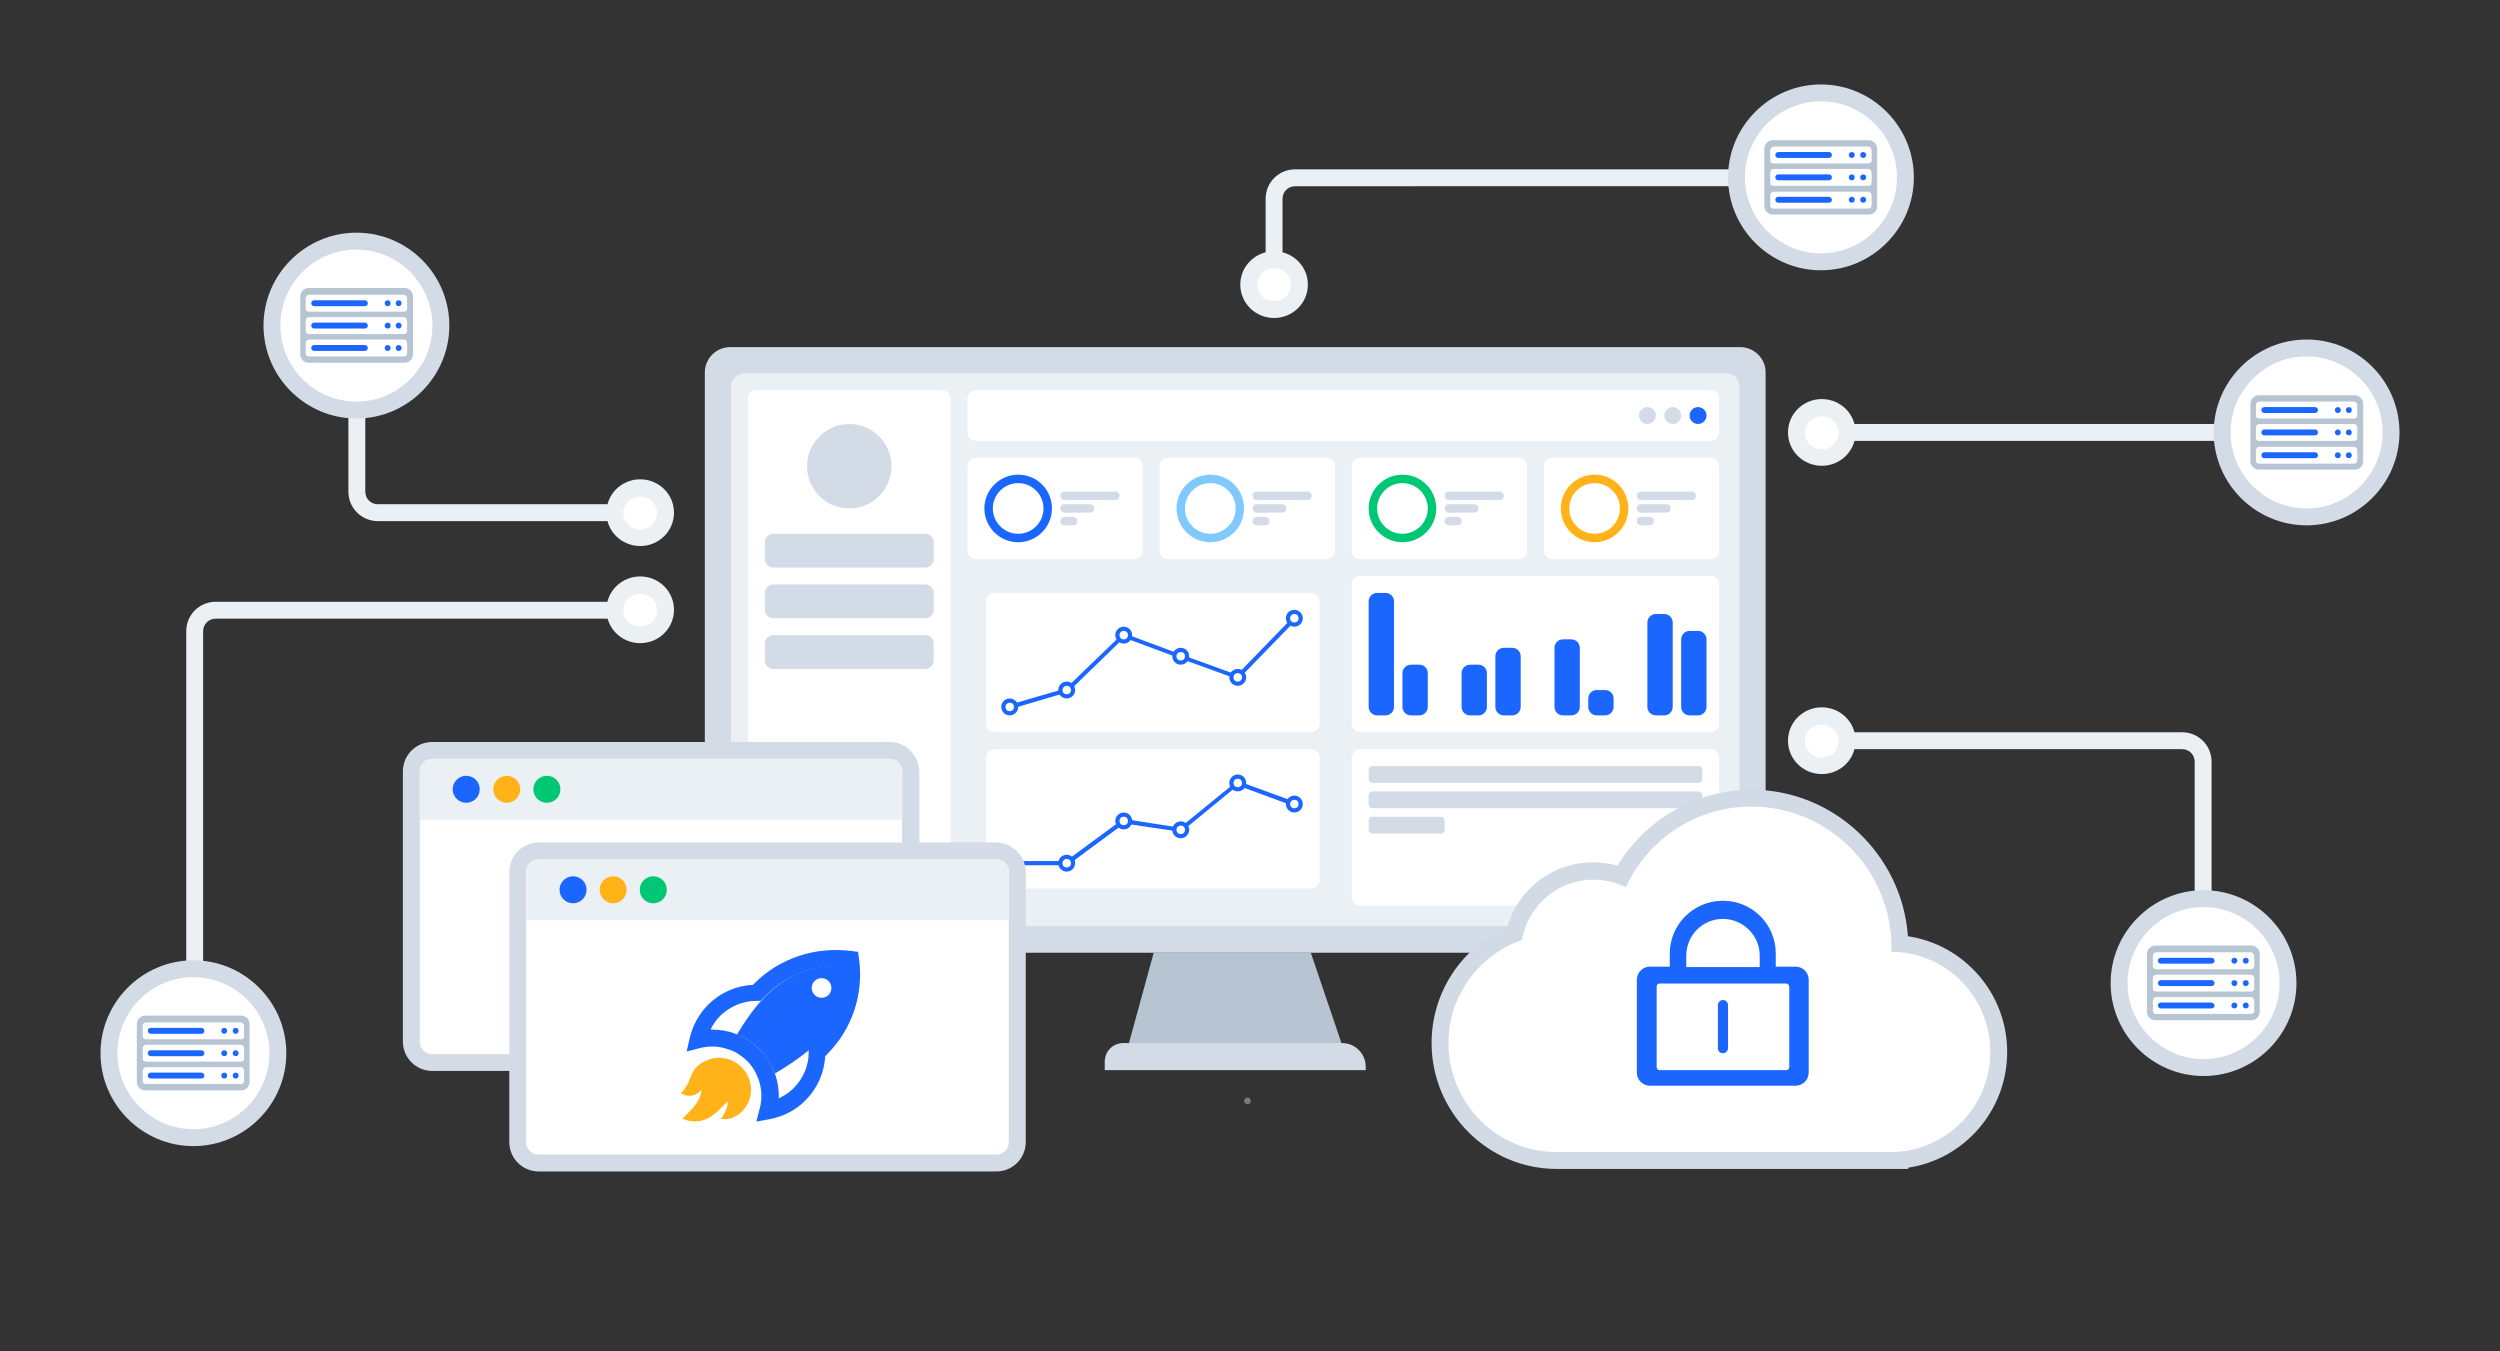 <?xml version="1.0" encoding="utf-8"?>
<!-- Generator: Adobe Illustrator 25.0.1, SVG Export Plug-In . SVG Version: 6.00 Build 0)  -->
<svg version="1.1" id="图层_1" xmlns="http://www.w3.org/2000/svg" xmlns:xlink="http://www.w3.org/1999/xlink" x="0px" y="0px"
	 viewBox="0 0 592 320" style="enable-background:new 0 0 592 320;" xml:space="preserve">
<rect x="0" y="0" width="592" height="320" fill="#333333" stroke="none"/>
<style type="text/css">
	.st0{fill:#B7C4D2;}
	.st1{fill:#00C774;}
	.st2{fill:#EBF0F5;}
	.st3{fill:#FFB319;}
	.st4{fill:#FFFFFF;}
	.st5{fill:#B8C5D3;}
	.st6{fill:#D3DCE6;}
	.st7{clip-path:url(#SVGID_2_);}
	.st8{fill:#1A66FF;}
	.st9{fill:#D2DBE5;}
	.st10{fill:#80CAFF;}
	.st11{fill:#D1DCE7;}
	.st12{clip-path:url(#SVGID_4_);}
	.st13{fill:#EAEFF4;}
	.st14{fill:#80C9FF;}
	.st15{fill:#343743;}
	.st16{clip-path:url(#SVGID_8_);}
	.st17{clip-path:url(#SVGID_10_);}
	.st18{fill-rule:evenodd;clip-rule:evenodd;fill:#EBF0F5;}
	.st19{fill-rule:evenodd;clip-rule:evenodd;fill:#B8C5D3;}
	.st20{fill-rule:evenodd;clip-rule:evenodd;fill:#1A66FF;}
	.st21{opacity:0.38;}
	.st22{fill:#EFEDF4;}
	.st23{fill:#3E3E54;}
	.st24{fill:#2A6AF5;}
	.st25{clip-path:url(#SVGID_12_);}
	.st26{fill:#F9FAFA;}
	.st27{fill:#E8B388;}
	.st28{fill:#A9B5BF;}
	.st29{fill:#FFCA6C;}
	.st30{fill:#005EF4;}
	.st31{fill:#3E90F2;}
	.st32{fill:#F8D050;}
	.st33{fill:#F9D865;}
	.st34{fill:#FAE180;}
	.st35{fill:#FBE89E;}
	.st36{fill:#FBEFBE;}
	.st37{fill:#FDF8E0;}
	.st38{fill:#28447C;}
	.st39{fill:#00E27B;}
	.st40{fill:#E59200;}
	.st41{fill:#3178CF;}
	.st42{fill:#C49270;}
	.st43{fill:#99A4CD;}
	.st44{fill-rule:evenodd;clip-rule:evenodd;fill:#D3DCE6;}
	.st45{fill-rule:evenodd;clip-rule:evenodd;fill:#FFFFFF;}
</style>
<g>
	<path class="st2" d="M523.7,215.9h-4v-35.5c0-1.7-1.3-3-3-3h-85.3v-4h85.3c3.9,0,7,3.1,7,7V215.9z"/>
</g>
<g>
	<rect x="431.4" y="100.4" class="st2" width="96.4" height="4"/>
</g>
<g>
	<path class="st2" d="M303.7,67.4h-4V47.1c0-3.9,3.1-7,7-7h105.8v4H306.7c-1.7,0-3,1.3-3,3V67.4z"/>
</g>
<g>
	<path class="st2" d="M48.1,246.2h-4v-96.7c0-3.9,3.1-7,7-7h100.5v4H51.1c-1.7,0-3,1.3-3,3V246.2z"/>
</g>
<g>
	<path class="st2" d="M151.6,123.4H89.5c-3.9,0-7-3.1-7-7v-22h4v22c0,1.7,1.3,3,3,3h62.1V123.4z"/>
</g>
<g class="st21">
	<path class="st22" d="M296.2,260.7c0,0.5-0.4,0.8-0.8,0.8s-0.8-0.4-0.8-0.8c0-0.5,0.4-0.8,0.8-0.8S296.2,260.2,296.2,260.7z"/>
</g>
<g class="st21">
	<circle class="st22" cx="301.6" cy="233.5" r="0.5"/>
</g>
<g>
	<ellipse class="st4" cx="151.6" cy="121.4" rx="6" ry="5.9"/>
	<path class="st2" d="M151.6,129.3c-4.4,0-8-3.5-8-7.9s3.6-7.9,8-7.9s8,3.5,8,7.9S156,129.3,151.6,129.3z M151.6,117.6
		c-2.2,0-4,1.7-4,3.9s1.8,3.9,4,3.9s4-1.7,4-3.9S153.8,117.6,151.6,117.6z"/>
</g>
<g>
	<ellipse class="st4" cx="431.4" cy="102.4" rx="6" ry="5.9"/>
	<path class="st2" d="M431.4,110.3c-4.4,0-8-3.5-8-7.9s3.6-7.9,8-7.9s8,3.5,8,7.9S435.8,110.3,431.4,110.3z M431.4,98.6
		c-2.2,0-4,1.7-4,3.9s1.8,3.9,4,3.9s4-1.7,4-3.9S433.6,98.6,431.4,98.6z"/>
</g>
<g>
	<ellipse class="st4" cx="431.4" cy="175.4" rx="6" ry="5.9"/>
	<path class="st2" d="M431.4,183.3c-4.4,0-8-3.5-8-7.9s3.6-7.9,8-7.9s8,3.5,8,7.9S435.8,183.3,431.4,183.3z M431.4,171.6
		c-2.2,0-4,1.7-4,3.9s1.8,3.9,4,3.9s4-1.7,4-3.9S433.6,171.6,431.4,171.6z"/>
</g>
<g>
	<ellipse class="st4" cx="301.7" cy="67.4" rx="6" ry="5.9"/>
	<path class="st2" d="M301.7,75.3c-4.4,0-8-3.5-8-7.9s3.6-7.9,8-7.9s8,3.5,8,7.9S306.1,75.3,301.7,75.3z M301.7,63.5
		c-2.2,0-4,1.7-4,3.9s1.8,3.9,4,3.9s4-1.7,4-3.9S303.9,63.5,301.7,63.5z"/>
</g>
<g>
	<ellipse class="st4" cx="151.6" cy="144.4" rx="6" ry="5.9"/>
	<path class="st2" d="M151.6,152.3c-4.4,0-8-3.5-8-7.9s3.6-7.9,8-7.9s8,3.5,8,7.9S156,152.3,151.6,152.3z M151.6,140.6
		c-2.2,0-4,1.7-4,3.9s1.8,3.9,4,3.9s4-1.7,4-3.9S153.8,140.6,151.6,140.6z"/>
</g>
<g>
	<g>
		<polygon class="st0" points="318.2,248.6 266.9,248.6 273.2,225.6 310.4,225.6 		"/>
	</g>
	<g>
		<path class="st6" d="M323.4,253.4h-61.8v-2c0-2.4,1.9-4.4,4.4-4.4h51.8c3.1,0,5.6,2.5,5.6,5.6V253.4z"/>
	</g>
	<g>
		<path class="st6" d="M412.1,225.6H172.9c-3.3,0-6-2.7-6-6V88.2c0-3.3,2.7-6,6-6h239.2c3.3,0,6,2.7,6,6v131.3
			C418.1,222.9,415.5,225.6,412.1,225.6z"/>
	</g>
	<g>
		<path class="st2" d="M173.1,216.1V91.6c0-1.8,1.4-3.2,3.2-3.2h232.4c1.8,0,3.2,1.4,3.2,3.2v124.5c0,1.8-1.4,3.2-3.2,3.2H176.3
			C174.6,219.4,173.1,217.9,173.1,216.1z"/>
	</g>
	<g>
		<path class="st4" d="M223.1,214.4h-44c-1.1,0-2-0.9-2-2v-118c0-1.1,0.9-2,2-2h44c1.1,0,2,0.9,2,2v118
			C225.1,213.5,224.2,214.4,223.1,214.4z"/>
	</g>
	<g>
		<path class="st4" d="M405.1,104.4h-174c-1.1,0-2-0.9-2-2v-8c0-1.1,0.9-2,2-2h174c1.1,0,2,0.9,2,2v8
			C407.1,103.5,406.2,104.4,405.1,104.4z"/>
	</g>
	<g>
		<path class="st4" d="M268.6,132.4h-37.5c-1.1,0-2-0.9-2-2v-20c0-1.1,0.9-2,2-2h37.5c1.1,0,2,0.9,2,2v20
			C270.6,131.5,269.7,132.4,268.6,132.4z"/>
	</g>
	<g>
		<path class="st2" d="M314.1,214.4h-83c-1.1,0-2-0.9-2-2v-74c0-1.1,0.9-2,2-2h83c1.1,0,2,0.9,2,2v74
			C316.1,213.5,315.2,214.4,314.1,214.4z"/>
	</g>
	<g>
		<path class="st4" d="M310.5,173.4h-75c-1.1,0-2-0.9-2-2v-29c0-1.1,0.9-2,2-2h75c1.1,0,2,0.9,2,2v29
			C312.5,172.5,311.6,173.4,310.5,173.4z"/>
	</g>
	<g>
		<polygon class="st8" points="239.3,167.9 239,166.9 252.4,163 266,149.9 279.7,155 292.9,159.8 306.2,146.1 306.9,146.8 
			293.2,160.9 279.4,155.9 266.2,151 252.9,163.9 252.8,163.9 		"/>
	</g>
	<g>
		<path class="st4" d="M405.1,173.4h-83c-1.1,0-2-0.9-2-2v-33c0-1.1,0.9-2,2-2h83c1.1,0,2,0.9,2,2v33
			C407.1,172.5,406.2,173.4,405.1,173.4z"/>
	</g>
	<g>
		<path class="st8" d="M328.1,169.4h-2c-1.1,0-2-0.9-2-2v-25c0-1.1,0.9-2,2-2h2c1.1,0,2,0.9,2,2v25
			C330.1,168.5,329.2,169.4,328.1,169.4z"/>
	</g>
	<g>
		<path class="st8" d="M336.1,169.4h-2c-1.1,0-2-0.9-2-2v-8c0-1.1,0.9-2,2-2h2c1.1,0,2,0.9,2,2v8
			C338.1,168.5,337.2,169.4,336.1,169.4z"/>
	</g>
	<g>
		<path class="st8" d="M350.1,169.4h-2c-1.1,0-2-0.9-2-2v-8c0-1.1,0.9-2,2-2h2c1.1,0,2,0.9,2,2v8
			C352.1,168.5,351.2,169.4,350.1,169.4z"/>
	</g>
	<g>
		<path class="st8" d="M358.1,169.4h-2c-1.1,0-2-0.9-2-2v-12c0-1.1,0.9-2,2-2h2c1.1,0,2,0.9,2,2v12
			C360.1,168.5,359.2,169.4,358.1,169.4z"/>
	</g>
	<g>
		<path class="st8" d="M372.1,169.4h-2c-1.1,0-2-0.9-2-2v-14c0-1.1,0.9-2,2-2h2c1.1,0,2,0.9,2,2v14
			C374.1,168.5,373.2,169.4,372.1,169.4z"/>
	</g>
	<g>
		<path class="st8" d="M380.1,169.4h-2c-1.1,0-2-0.9-2-2v-2c0-1.1,0.9-2,2-2h2c1.1,0,2,0.9,2,2v2
			C382.1,168.5,381.2,169.4,380.1,169.4z"/>
	</g>
	<g>
		<path class="st8" d="M394.1,169.4h-2c-1.1,0-2-0.9-2-2v-20c0-1.1,0.9-2,2-2h2c1.1,0,2,0.9,2,2v20
			C396.1,168.5,395.2,169.4,394.1,169.4z"/>
	</g>
	<g>
		<path class="st8" d="M402.1,169.4h-2c-1.1,0-2-0.9-2-2v-16c0-1.1,0.9-2,2-2h2c1.1,0,2,0.9,2,2v16
			C404.1,168.5,403.2,169.4,402.1,169.4z"/>
	</g>
	<g>
		<path class="st4" d="M405.1,214.4h-83c-1.1,0-2-0.9-2-2v-33c0-1.1,0.9-2,2-2h83c1.1,0,2,0.9,2,2v33
			C407.1,213.5,406.2,214.4,405.1,214.4z"/>
	</g>
	<g>
		<path class="st4" d="M314.1,132.4h-37.5c-1.1,0-2-0.9-2-2v-20c0-1.1,0.9-2,2-2h37.5c1.1,0,2,0.9,2,2v20
			C316.1,131.5,315.2,132.4,314.1,132.4z"/>
	</g>
	<g>
		<path class="st4" d="M359.6,132.4h-37.5c-1.1,0-2-0.9-2-2v-20c0-1.1,0.9-2,2-2h37.5c1.1,0,2,0.9,2,2v20
			C361.6,131.5,360.7,132.4,359.6,132.4z"/>
	</g>
	<g>
		<path class="st4" d="M405.1,132.4h-37.5c-1.1,0-2-0.9-2-2v-20c0-1.1,0.9-2,2-2h37.5c1.1,0,2,0.9,2,2v20
			C407.1,131.5,406.2,132.4,405.1,132.4z"/>
	</g>
	<g>
		<path class="st6" d="M219.1,134.4h-36c-1.1,0-2-0.9-2-2v-4c0-1.1,0.9-2,2-2h36c1.1,0,2,0.9,2,2v4
			C221.1,133.5,220.2,134.4,219.1,134.4z"/>
	</g>
	<g>
		<path class="st6" d="M219.1,146.4h-36c-1.1,0-2-0.9-2-2v-4c0-1.1,0.9-2,2-2h36c1.1,0,2,0.9,2,2v4
			C221.1,145.5,220.2,146.4,219.1,146.4z"/>
	</g>
	<g>
		<path class="st6" d="M219.1,158.4h-36c-1.1,0-2-0.9-2-2v-4c0-1.1,0.9-2,2-2h36c1.1,0,2,0.9,2,2v4
			C221.1,157.5,220.2,158.4,219.1,158.4z"/>
	</g>
	<g>
		<circle class="st6" cx="201.1" cy="110.4" r="10"/>
	</g>
	<g>
		<circle class="st8" cx="402.1" cy="98.4" r="2"/>
	</g>
	<g>
		<circle class="st6" cx="396.1" cy="98.4" r="2"/>
	</g>
	<g>
		<circle class="st6" cx="390.1" cy="98.4" r="2"/>
	</g>
	<g>
		<path class="st8" d="M241.1,114.4c3.3,0,6,2.7,6,6s-2.7,6-6,6s-6-2.7-6-6S237.8,114.4,241.1,114.4 M241.1,112.4c-4.4,0-8,3.6-8,8
			c0,4.4,3.6,8,8,8c4.4,0,8-3.6,8-8C249.1,116,245.6,112.4,241.1,112.4L241.1,112.4z"/>
	</g>
	<g>
		<path class="st6" d="M264.1,118.4h-12c-0.6,0-1-0.4-1-1l0,0c0-0.6,0.4-1,1-1h12c0.6,0,1,0.4,1,1l0,0
			C265.1,118,264.7,118.4,264.1,118.4z"/>
	</g>
	<g>
		<path class="st6" d="M402.1,185.4h-77c-0.6,0-1-0.4-1-1v-2c0-0.6,0.4-1,1-1h77c0.6,0,1,0.4,1,1v2
			C403.1,185,402.7,185.4,402.1,185.4z"/>
	</g>
	<g>
		<path class="st6" d="M402.1,191.4h-77c-0.6,0-1-0.4-1-1v-2c0-0.6,0.4-1,1-1h77c0.6,0,1,0.4,1,1v2
			C403.1,191,402.7,191.4,402.1,191.4z"/>
	</g>
	<g>
		<path class="st6" d="M341.1,197.4h-16c-0.6,0-1-0.4-1-1v-2c0-0.6,0.4-1,1-1h16c0.6,0,1,0.4,1,1v2
			C342.1,197,341.7,197.4,341.1,197.4z"/>
	</g>
	<g>
		<path class="st8" d="M402.1,210.4h-8c-0.6,0-1-0.4-1-1v-2c0-0.6,0.4-1,1-1h8c0.6,0,1,0.4,1,1v2C403.1,210,402.7,210.4,402.1,210.4
			z"/>
	</g>
	<g>
		<path class="st8" d="M390.1,210.4h-8c-0.6,0-1-0.4-1-1v-2c0-0.6,0.4-1,1-1h8c0.6,0,1,0.4,1,1v2C391.1,210,390.7,210.4,390.1,210.4
			z"/>
	</g>
	<g>
		<path class="st6" d="M258.1,121.4h-6c-0.6,0-1-0.4-1-1l0,0c0-0.6,0.4-1,1-1h6c0.6,0,1,0.4,1,1l0,0
			C259.1,121,258.7,121.4,258.1,121.4z"/>
	</g>
	<g>
		<path class="st6" d="M254.1,124.4h-2c-0.6,0-1-0.4-1-1l0,0c0-0.6,0.4-1,1-1h2c0.6,0,1,0.4,1,1l0,0
			C255.1,124,254.7,124.4,254.1,124.4z"/>
	</g>
	<g>
		<g>
			<path class="st14" d="M286.6,114.4c3.3,0,6,2.7,6,6s-2.7,6-6,6s-6-2.7-6-6S283.3,114.4,286.6,114.4 M286.6,112.4
				c-4.4,0-8,3.6-8,8c0,4.4,3.6,8,8,8s8-3.6,8-8C294.6,116,291.1,112.4,286.6,112.4L286.6,112.4z"/>
		</g>
	</g>
	<g>
		<g>
			<circle class="st4" cx="239.1" cy="167.4" r="1.5"/>
		</g>
		<g>
			<path class="st8" d="M239.1,166.4c0.6,0,1,0.4,1,1s-0.4,1-1,1s-1-0.4-1-1S238.6,166.4,239.1,166.4 M239.1,165.4c-1.1,0-2,0.9-2,2
				c0,1.1,0.9,2,2,2c1.1,0,2-0.9,2-2C241.1,166.3,240.2,165.4,239.1,165.4L239.1,165.4z"/>
		</g>
	</g>
	<g>
		<g>
			<circle class="st4" cx="252.6" cy="163.4" r="1.5"/>
		</g>
		<g>
			<path class="st8" d="M252.6,162.4c0.6,0,1,0.4,1,1s-0.4,1-1,1s-1-0.4-1-1S252.1,162.4,252.6,162.4 M252.6,161.4c-1.1,0-2,0.9-2,2
				c0,1.1,0.9,2,2,2s2-0.9,2-2C254.6,162.3,253.7,161.4,252.6,161.4L252.6,161.4z"/>
		</g>
	</g>
	<g>
		<g>
			<circle class="st4" cx="266.1" cy="150.4" r="1.5"/>
		</g>
		<g>
			<path class="st8" d="M266.1,149.4c0.6,0,1,0.4,1,1s-0.4,1-1,1s-1-0.4-1-1S265.5,149.4,266.1,149.4 M266.1,148.4c-1.1,0-2,0.9-2,2
				c0,1.1,0.9,2,2,2c1.1,0,2-0.9,2-2C268.1,149.3,267.2,148.4,266.1,148.4L266.1,148.4z"/>
		</g>
	</g>
	<g>
		<g>
			<circle class="st4" cx="279.6" cy="155.4" r="1.5"/>
		</g>
		<g>
			<path class="st8" d="M279.6,154.4c0.6,0,1,0.4,1,1s-0.4,1-1,1s-1-0.4-1-1S279,154.4,279.6,154.4 M279.6,153.4c-1.1,0-2,0.9-2,2
				c0,1.1,0.9,2,2,2s2-0.9,2-2C281.6,154.3,280.7,153.4,279.6,153.4L279.6,153.4z"/>
		</g>
	</g>
	<g>
		<g>
			<circle class="st4" cx="293.1" cy="160.4" r="1.5"/>
		</g>
		<g>
			<path class="st8" d="M293.1,159.4c0.6,0,1,0.4,1,1s-0.4,1-1,1s-1-0.4-1-1S292.5,159.4,293.1,159.4 M293.1,158.4c-1.1,0-2,0.9-2,2
				s0.9,2,2,2c1.1,0,2-0.9,2-2S294.2,158.4,293.1,158.4L293.1,158.4z"/>
		</g>
	</g>
	<g>
		<g>
			<circle class="st4" cx="306.5" cy="146.4" r="1.5"/>
		</g>
		<g>
			<path class="st8" d="M306.5,145.4c0.6,0,1,0.4,1,1s-0.4,1-1,1s-1-0.4-1-1S306,145.4,306.5,145.4 M306.5,144.4c-1.1,0-2,0.9-2,2
				c0,1.1,0.9,2,2,2s2-0.9,2-2C308.5,145.3,307.6,144.4,306.5,144.4L306.5,144.4z"/>
		</g>
	</g>
	<g>
		<path class="st4" d="M310.5,210.4h-75c-1.1,0-2-0.9-2-2v-29c0-1.1,0.9-2,2-2h75c1.1,0,2,0.9,2,2v29
			C312.5,209.5,311.6,210.4,310.5,210.4z"/>
	</g>
	<g>
		<polygon class="st8" points="252.8,204.9 239.1,204.9 239.1,203.9 252.4,203.9 266,193.9 279.4,196 293,184.9 306.7,189.9 
			306.4,190.9 293.1,186 279.7,197 266.2,195 		"/>
	</g>
	<g>
		<g>
			<circle class="st6" cx="239.1" cy="204.4" r="1.5"/>
		</g>
		<g>
			<path class="st8" d="M239.1,203.4c0.6,0,1,0.4,1,1s-0.4,1-1,1s-1-0.4-1-1S238.6,203.4,239.1,203.4 M239.1,202.4c-1.1,0-2,0.9-2,2
				c0,1.1,0.9,2,2,2c1.1,0,2-0.9,2-2C241.1,203.3,240.2,202.4,239.1,202.4L239.1,202.4z"/>
		</g>
	</g>
	<g>
		<g>
			<circle class="st4" cx="252.6" cy="204.4" r="1.5"/>
		</g>
		<g>
			<path class="st8" d="M252.6,203.4c0.6,0,1,0.4,1,1s-0.4,1-1,1s-1-0.4-1-1S252.1,203.4,252.6,203.4 M252.6,202.4c-1.1,0-2,0.9-2,2
				c0,1.1,0.9,2,2,2s2-0.9,2-2C254.6,203.3,253.7,202.4,252.6,202.4L252.6,202.4z"/>
		</g>
	</g>
	<g>
		<g>
			<circle class="st4" cx="266.1" cy="194.4" r="1.5"/>
		</g>
		<g>
			<path class="st8" d="M266.1,193.4c0.6,0,1,0.4,1,1s-0.4,1-1,1s-1-0.4-1-1S265.5,193.4,266.1,193.4 M266.1,192.4c-1.1,0-2,0.9-2,2
				c0,1.1,0.9,2,2,2c1.1,0,2-0.9,2-2C268.1,193.3,267.2,192.4,266.1,192.4L266.1,192.4z"/>
		</g>
	</g>
	<g>
		<g>
			<circle class="st4" cx="279.6" cy="196.5" r="1.5"/>
		</g>
		<g>
			<path class="st8" d="M279.6,195.5c0.6,0,1,0.4,1,1s-0.4,1-1,1s-1-0.4-1-1S279,195.5,279.6,195.5 M279.6,194.5c-1.1,0-2,0.9-2,2
				s0.9,2,2,2s2-0.9,2-2S280.7,194.5,279.6,194.5L279.6,194.5z"/>
		</g>
	</g>
	<g>
		<g>
			<circle class="st4" cx="293.1" cy="185.4" r="1.5"/>
		</g>
		<g>
			<path class="st8" d="M293.1,184.4c0.6,0,1,0.4,1,1s-0.4,1-1,1s-1-0.4-1-1S292.5,184.4,293.1,184.4 M293.1,183.4c-1.1,0-2,0.9-2,2
				c0,1.1,0.9,2,2,2c1.1,0,2-0.9,2-2C295.1,184.3,294.2,183.4,293.1,183.4L293.1,183.4z"/>
		</g>
	</g>
	<g>
		<g>
			<circle class="st4" cx="306.5" cy="190.4" r="1.5"/>
		</g>
		<g>
			<path class="st8" d="M306.5,189.4c0.6,0,1,0.4,1,1s-0.4,1-1,1s-1-0.4-1-1S306,189.4,306.5,189.4 M306.5,188.4c-1.1,0-2,0.9-2,2
				c0,1.1,0.9,2,2,2s2-0.9,2-2C308.5,189.3,307.6,188.4,306.5,188.4L306.5,188.4z"/>
		</g>
	</g>
	<g>
		<path class="st6" d="M309.6,118.4h-12c-0.6,0-1-0.4-1-1l0,0c0-0.6,0.4-1,1-1h12c0.6,0,1,0.4,1,1l0,0
			C310.6,118,310.2,118.4,309.6,118.4z"/>
	</g>
	<g>
		<path class="st6" d="M303.6,121.4h-6c-0.6,0-1-0.4-1-1l0,0c0-0.6,0.4-1,1-1h6c0.6,0,1,0.4,1,1l0,0
			C304.6,121,304.2,121.4,303.6,121.4z"/>
	</g>
	<g>
		<path class="st6" d="M299.6,124.4h-2c-0.6,0-1-0.4-1-1l0,0c0-0.6,0.4-1,1-1h2c0.6,0,1,0.4,1,1l0,0
			C300.6,124,300.2,124.4,299.6,124.4z"/>
	</g>
	<g>
		<g>
			<path class="st1" d="M332.1,114.4c3.3,0,6,2.7,6,6s-2.7,6-6,6s-6-2.7-6-6S328.8,114.4,332.1,114.4 M332.1,112.4c-4.4,0-8,3.6-8,8
				c0,4.4,3.6,8,8,8s8-3.6,8-8C340.1,116,336.6,112.4,332.1,112.4L332.1,112.4z"/>
		</g>
	</g>
	<g>
		<path class="st6" d="M355.1,118.4h-12c-0.6,0-1-0.4-1-1l0,0c0-0.6,0.4-1,1-1h12c0.6,0,1,0.4,1,1l0,0
			C356.1,118,355.7,118.4,355.1,118.4z"/>
	</g>
	<g>
		<path class="st6" d="M349.1,121.4h-6c-0.6,0-1-0.4-1-1l0,0c0-0.6,0.4-1,1-1h6c0.6,0,1,0.4,1,1l0,0
			C350.1,121,349.7,121.4,349.1,121.4z"/>
	</g>
	<g>
		<path class="st6" d="M345.1,124.4h-2c-0.6,0-1-0.4-1-1l0,0c0-0.6,0.4-1,1-1h2c0.6,0,1,0.4,1,1l0,0
			C346.1,124,345.7,124.4,345.1,124.4z"/>
	</g>
	<g>
		<g>
			<path class="st3" d="M377.6,114.4c3.3,0,6,2.7,6,6s-2.7,6-6,6s-6-2.7-6-6S374.3,114.4,377.6,114.4 M377.6,112.4c-4.4,0-8,3.6-8,8
				c0,4.4,3.6,8,8,8s8-3.6,8-8C385.6,116,382.1,112.4,377.6,112.4L377.6,112.4z"/>
		</g>
	</g>
	<g>
		<path class="st6" d="M400.6,118.4h-12c-0.6,0-1-0.4-1-1l0,0c0-0.6,0.4-1,1-1h12c0.6,0,1,0.4,1,1l0,0
			C401.6,118,401.2,118.4,400.6,118.4z"/>
	</g>
	<g>
		<path class="st6" d="M394.6,121.4h-6c-0.6,0-1-0.4-1-1l0,0c0-0.6,0.4-1,1-1h6c0.6,0,1,0.4,1,1l0,0
			C395.6,121,395.2,121.4,394.6,121.4z"/>
	</g>
	<g>
		<path class="st6" d="M390.6,124.4h-2c-0.6,0-1-0.4-1-1l0,0c0-0.6,0.4-1,1-1h2c0.6,0,1,0.4,1,1l0,0
			C391.6,124,391.2,124.4,390.6,124.4z"/>
	</g>
</g>
<g>
	<g>
		<g>
			<path class="st4" d="M102.4,251.6c-2.8,0-5-2.2-5-5v-63.9c0-2.8,2.2-5,5-5h108.3c2.8,0,5,2.2,5,5v63.9c0,2.8-2.2,5-5,5H102.4z"/>
		</g>
		<g>
			<g>
				<path class="st6" d="M210.6,179.7c1.7,0,3,1.3,3,3v63.9c0,1.7-1.3,3-3,3H102.4c-1.7,0-3-1.3-3-3v-63.9c0-1.7,1.3-3,3-3H210.6
					 M210.6,175.7H102.4c-3.9,0-7,3.1-7,7v63.9c0,3.9,3.1,7,7,7h108.3c3.9,0,7-3.1,7-7v-63.9C217.6,178.8,214.5,175.7,210.6,175.7
					L210.6,175.7z"/>
			</g>
		</g>
	</g>
	<g>
		<path class="st2" d="M213.6,194.1H99.4v-11.4c0-1.7,1.3-3,3-3h108.3c1.7,0,3,1.3,3,3V194.1z"/>
	</g>
	<g>
		<circle class="st8" cx="110.4" cy="186.9" r="3.2"/>
	</g>
	<g>
		<circle class="st3" cx="120" cy="186.9" r="3.2"/>
	</g>
	<g>
		<circle class="st1" cx="129.5" cy="186.9" r="3.2"/>
	</g>
</g>
<g>
	<g>
		<path class="st4" d="M127.6,275.4c-2.8,0-5-2.2-5-5v-63.9c0-2.8,2.2-5,5-5h108.3c2.8,0,5,2.2,5,5v63.9c0,2.8-2.2,5-5,5H127.6z"/>
	</g>
	<g>
		<g>
			<path class="st6" d="M235.9,203.5c1.7,0,3,1.3,3,3v63.9c0,1.7-1.3,3-3,3H127.6c-1.7,0-3-1.3-3-3v-63.9c0-1.7,1.3-3,3-3H235.9
				 M235.9,199.5H127.6c-3.9,0-7,3.1-7,7v63.9c0,3.9,3.1,7,7,7h108.3c3.9,0,7-3.1,7-7v-63.9C242.9,202.7,239.7,199.5,235.9,199.5
				L235.9,199.5z"/>
		</g>
	</g>
</g>
<g>
	<path class="st2" d="M238.9,217.9H124.6v-11.4c0-1.7,1.3-3,3-3h108.3c1.7,0,3,1.3,3,3V217.9z"/>
</g>
<g>
	<circle class="st8" cx="135.7" cy="210.7" r="3.2"/>
</g>
<g>
	<circle class="st3" cx="145.2" cy="210.7" r="3.2"/>
</g>
<g>
	<circle class="st1" cx="154.7" cy="210.7" r="3.2"/>
</g>
<g>
	<g>
		<path class="st4" d="M368.6,274.8c-15.2,0-27.6-12.5-27.6-27.8c0-11.5,7-21.8,17.6-25.9c2-8.7,9.6-14.8,18.6-14.8
			c2.3,0,4.6,0.4,6.7,1.2c6.1-11.2,18-18.4,30.8-18.4c19.1,0,34.7,15.4,35.1,34.5c13.1,1.1,23.4,12.2,23.4,25.6
			c0,13.4-10.3,24.5-23.4,25.6v0.1l-2,0H368.6z"/>
	</g>
	<g>
		<g>
			<path class="st9" d="M414.7,191c18.3,0,33.2,14.9,33.2,33.4c0,0.3,0,0.7-0.1,1c13,0,23.5,10.6,23.5,23.7
				c0,13-10.5,23.6-23.4,23.7v0h-79.3c-14.2,0-25.6-11.6-25.6-25.8c0-11.3,7.3-20.9,17.4-24.4c1.4-8.1,8.4-14.3,16.9-14.3
				c2.8,0,5.4,0.7,7.7,1.8C390.2,198.8,401.5,191,414.7,191 M414.7,187c-13,0-25,7-31.7,18c-1.9-0.6-3.8-0.8-5.8-0.8
				c-9.5,0-17.7,6.3-20.3,15.4C346.1,224.3,339,235,339,247c0,16.4,13.3,29.8,29.6,29.8h79.3h4v-0.3c13.2-2,23.4-13.5,23.4-27.4
				c0-13.9-10.2-25.4-23.5-27.4C450.4,202.4,434.3,187,414.7,187L414.7,187z"/>
		</g>
	</g>
</g>
<g>
	<path class="st8" d="M407.8,213.3l0.2,0c6.9,0,12.4,5.5,12.5,12.3l0,0.2v3.1h4.7c1.7,0,3.1,1.4,3.1,3.1v22c0,1.7-1.4,3.1-3.1,3.1
		h-34.5c-1.7,0-3.1-1.4-3.1-3.1v-22c0-1.7,1.4-3.1,3.1-3.1h4.7v-3.1C395.4,219,400.9,213.4,407.8,213.3l0.2,0L407.8,213.3z
		 M423,232.9h-30c-0.4,0-0.7,0.3-0.7,0.7v19.1c0,0.4,0.3,0.7,0.7,0.7h30c0.4,0,0.7-0.3,0.7-0.7v-19.1
		C423.6,233.2,423.3,232.9,423,232.9z M408,236.8c0.6,0,1.2,0.5,1.2,1.2v10.2c0,0.6-0.5,1.2-1.2,1.2s-1.2-0.5-1.2-1.2V238
		C406.8,237.4,407.3,236.8,408,236.8z M408.1,217.6l-0.1,0c-4.8,0-8.6,3.8-8.7,8.6l0,0.1v2.7h17.4v-2.7
		C416.7,221.6,412.9,217.7,408.1,217.6l-0.1,0L408.1,217.6z"/>
</g>
<g>
	<g>
		<g>
			<circle class="st4" cx="546.2" cy="102.4" r="20"/>
		</g>
		<g>
			<path class="st6" d="M546.2,84.4c9.9,0,18,8.1,18,18c0,9.9-8.1,18-18,18s-18-8.1-18-18C528.2,92.5,536.3,84.4,546.2,84.4
				 M546.2,80.4c-12.1,0-22,9.9-22,22s9.9,22,22,22s22-9.9,22-22S558.4,80.4,546.2,80.4L546.2,80.4z"/>
		</g>
	</g>
	<g>
		<g>
			<path class="st0" d="M557.6,111.2h-22.7c-1.1,0-2-0.9-2-2V95.6c0-1.1,0.9-2,2-2h22.7c1.1,0,2,0.9,2,2v13.7
				C559.6,110.4,558.7,111.2,557.6,111.2z"/>
		</g>
		<g>
			<g>
				<path class="st4" d="M557.4,104.4H535c-0.4,0-0.8-0.2-0.8-0.7v-2.5c0-0.4,0.4-0.8,0.8-0.8h22.4c0.4,0,0.8,0.4,0.8,0.8v2.5
					C558.2,104.2,557.9,104.4,557.4,104.4z"/>
			</g>
			<g>
				<path class="st8" d="M548.9,102.4L548.9,102.4c0,0.4-0.3,0.7-0.7,0.7h-12c-0.4,0-0.7-0.3-0.7-0.7l0,0c0-0.4,0.3-0.7,0.7-0.7h12
					C548.6,101.7,548.9,102,548.9,102.4z"/>
			</g>
			<g>
				<circle class="st8" cx="556.2" cy="102.4" r="0.7"/>
			</g>
			<g>
				<circle class="st8" cx="553.6" cy="102.4" r="0.7"/>
			</g>
			<g>
				<path class="st4" d="M557.4,99.1H535c-0.4,0-0.8-0.2-0.8-0.7v-2.5c0-0.4,0.4-0.8,0.8-0.8h22.4c0.4,0,0.8,0.4,0.8,0.8v2.5
					C558.2,98.9,557.9,99.1,557.4,99.1z"/>
			</g>
			<g>
				<path class="st8" d="M548.9,97.1L548.9,97.1c0,0.4-0.3,0.7-0.7,0.7h-12c-0.4,0-0.7-0.3-0.7-0.7l0,0c0-0.4,0.3-0.7,0.7-0.7h12
					C548.6,96.4,548.9,96.7,548.9,97.1z"/>
			</g>
			<g>
				<circle class="st8" cx="556.2" cy="97.1" r="0.7"/>
			</g>
			<g>
				<circle class="st8" cx="553.6" cy="97.1" r="0.7"/>
			</g>
			<g>
				<path class="st4" d="M557.4,109.8H535c-0.4,0-0.8-0.2-0.8-0.7v-2.5c0-0.4,0.4-0.8,0.8-0.8h22.4c0.4,0,0.8,0.4,0.8,0.8v2.5
					C558.2,109.5,557.9,109.8,557.4,109.8z"/>
			</g>
			<g>
				<path class="st8" d="M548.9,107.8L548.9,107.8c0,0.4-0.3,0.7-0.7,0.7h-12c-0.4,0-0.7-0.3-0.7-0.7v0c0-0.4,0.3-0.7,0.7-0.7h12
					C548.6,107.1,548.9,107.4,548.9,107.8z"/>
			</g>
			<g>
				<circle class="st8" cx="556.2" cy="107.8" r="0.7"/>
			</g>
			<g>
				<circle class="st8" cx="553.6" cy="107.8" r="0.7"/>
			</g>
		</g>
	</g>
</g>
<g>
	<g>
		<g>
			<circle class="st4" cx="431.2" cy="42" r="20"/>
		</g>
		<g>
			<path class="st6" d="M431.2,24c9.9,0,18,8.1,18,18c0,9.9-8.1,18-18,18c-9.9,0-18-8.1-18-18C413.2,32.1,421.2,24,431.2,24
				 M431.2,20c-12.1,0-22,9.9-22,22s9.9,22,22,22s22-9.9,22-22S443.3,20,431.2,20L431.2,20z"/>
		</g>
	</g>
	<g>
		<g>
			<path class="st0" d="M442.5,50.8h-22.7c-1.1,0-2-0.9-2-2V35.2c0-1.1,0.9-2,2-2h22.7c1.1,0,2,0.9,2,2v13.7
				C444.5,50,443.6,50.8,442.5,50.8z"/>
		</g>
		<g>
			<g>
				<path class="st4" d="M442.4,44H420c-0.4,0-0.8-0.2-0.8-0.7v-2.5c0-0.4,0.4-0.8,0.8-0.8h22.4c0.4,0,0.8,0.4,0.8,0.8v2.5
					C443.2,43.8,442.8,44,442.4,44z"/>
			</g>
			<g>
				<path class="st8" d="M433.8,42L433.8,42c0,0.4-0.3,0.7-0.7,0.7h-12c-0.4,0-0.7-0.3-0.7-0.7v0c0-0.4,0.3-0.7,0.7-0.7h12
					C433.5,41.3,433.8,41.6,433.8,42z"/>
			</g>
			<g>
				<circle class="st8" cx="441.2" cy="42" r="0.7"/>
			</g>
			<g>
				<circle class="st8" cx="438.5" cy="42" r="0.7"/>
			</g>
			<g>
				<path class="st4" d="M442.4,38.7H420c-0.4,0-0.8-0.2-0.8-0.7v-2.5c0-0.4,0.4-0.8,0.8-0.8h22.4c0.4,0,0.8,0.4,0.8,0.8V38
					C443.2,38.5,442.8,38.7,442.4,38.7z"/>
			</g>
			<g>
				<path class="st8" d="M433.8,36.7L433.8,36.7c0,0.4-0.3,0.7-0.7,0.7h-12c-0.4,0-0.7-0.3-0.7-0.7l0,0c0-0.4,0.3-0.7,0.7-0.7h12
					C433.5,36,433.8,36.3,433.8,36.7z"/>
			</g>
			<g>
				<circle class="st8" cx="441.2" cy="36.7" r="0.7"/>
			</g>
			<g>
				<circle class="st8" cx="438.5" cy="36.7" r="0.7"/>
			</g>
			<g>
				<path class="st4" d="M442.4,49.4H420c-0.4,0-0.8-0.2-0.8-0.7v-2.5c0-0.4,0.4-0.8,0.8-0.8h22.4c0.4,0,0.8,0.4,0.8,0.8v2.5
					C443.2,49.1,442.8,49.4,442.4,49.4z"/>
			</g>
			<g>
				<path class="st8" d="M433.8,47.3L433.8,47.3c0,0.4-0.3,0.7-0.7,0.7h-12c-0.4,0-0.7-0.3-0.7-0.7l0,0c0-0.4,0.3-0.7,0.7-0.7h12
					C433.5,46.7,433.8,47,433.8,47.3z"/>
			</g>
			<g>
				<circle class="st8" cx="441.2" cy="47.3" r="0.7"/>
			</g>
			<g>
				<circle class="st8" cx="438.5" cy="47.3" r="0.7"/>
			</g>
		</g>
	</g>
</g>
<g>
	<g>
		<g>
			<circle class="st4" cx="521.8" cy="232.8" r="20"/>
		</g>
		<g>
			<path class="st6" d="M521.8,214.8c9.9,0,18,8.1,18,18s-8.1,18-18,18s-18-8.1-18-18S511.8,214.8,521.8,214.8 M521.8,210.8
				c-12.1,0-22,9.9-22,22s9.9,22,22,22s22-9.9,22-22S533.9,210.8,521.8,210.8L521.8,210.8z"/>
		</g>
	</g>
	<g>
		<g>
			<path class="st0" d="M533.1,241.6h-22.7c-1.1,0-2-0.9-2-2v-13.7c0-1.1,0.9-2,2-2h22.7c1.1,0,2,0.9,2,2v13.7
				C535.1,240.7,534.2,241.6,533.1,241.6z"/>
		</g>
		<g>
			<g>
				<path class="st4" d="M533,234.8h-22.4c-0.4,0-0.8-0.2-0.8-0.7v-2.5c0-0.4,0.4-0.8,0.8-0.8H533c0.4,0,0.8,0.4,0.8,0.8v2.5
					C533.8,234.6,533.4,234.8,533,234.8z"/>
			</g>
			<g>
				<path class="st8" d="M524.4,232.8L524.4,232.8c0,0.4-0.3,0.7-0.7,0.7h-12c-0.4,0-0.7-0.3-0.7-0.7l0,0c0-0.4,0.3-0.7,0.7-0.7h12
					C524.1,232.1,524.4,232.4,524.4,232.8z"/>
			</g>
			<g>
				<circle class="st8" cx="531.8" cy="232.8" r="0.7"/>
			</g>
			<g>
				<circle class="st8" cx="529.1" cy="232.8" r="0.7"/>
			</g>
			<g>
				<path class="st4" d="M533,229.5h-22.4c-0.4,0-0.8-0.2-0.8-0.7v-2.5c0-0.4,0.4-0.8,0.8-0.8H533c0.4,0,0.8,0.4,0.8,0.8v2.5
					C533.8,229.3,533.4,229.5,533,229.5z"/>
			</g>
			<g>
				<path class="st8" d="M524.4,227.5L524.4,227.5c0,0.4-0.3,0.7-0.7,0.7h-12c-0.4,0-0.7-0.3-0.7-0.7l0,0c0-0.4,0.3-0.7,0.7-0.7h12
					C524.1,226.8,524.4,227.1,524.4,227.5z"/>
			</g>
			<g>
				<circle class="st8" cx="531.8" cy="227.5" r="0.7"/>
			</g>
			<g>
				<circle class="st8" cx="529.1" cy="227.5" r="0.7"/>
			</g>
			<g>
				<path class="st4" d="M533,240.1h-22.4c-0.4,0-0.8-0.2-0.8-0.7v-2.5c0-0.4,0.4-0.8,0.8-0.8H533c0.4,0,0.8,0.4,0.8,0.8v2.5
					C533.8,239.9,533.4,240.1,533,240.1z"/>
			</g>
			<g>
				<path class="st8" d="M524.4,238.1L524.4,238.1c0,0.4-0.3,0.7-0.7,0.7h-12c-0.4,0-0.7-0.3-0.7-0.7l0,0c0-0.4,0.3-0.7,0.7-0.7h12
					C524.1,237.5,524.4,237.8,524.4,238.1z"/>
			</g>
			<g>
				<circle class="st8" cx="531.8" cy="238.1" r="0.7"/>
			</g>
			<g>
				<circle class="st8" cx="529.1" cy="238.1" r="0.7"/>
			</g>
		</g>
	</g>
</g>
<g>
	<g>
		<g>
			<circle class="st4" cx="84.4" cy="77.1" r="20"/>
		</g>
		<g>
			<path class="st6" d="M84.4,59.1c9.9,0,18,8.1,18,18c0,9.9-8.1,18-18,18s-18-8.1-18-18C66.4,67.1,74.5,59.1,84.4,59.1 M84.4,55.1
				c-12.1,0-22,9.9-22,22s9.9,22,22,22s22-9.9,22-22S96.6,55.1,84.4,55.1L84.4,55.1z"/>
		</g>
	</g>
	<g>
		<g>
			<path class="st0" d="M95.8,85.9H73.1c-1.1,0-2-0.9-2-2V70.2c0-1.1,0.9-2,2-2h22.7c1.1,0,2,0.9,2,2v13.7
				C97.8,85,96.9,85.9,95.8,85.9z"/>
		</g>
		<g>
			<g>
				<path class="st4" d="M95.6,79.1H73.2c-0.4,0-0.8-0.2-0.8-0.7v-2.5c0-0.4,0.4-0.8,0.8-0.8h22.4c0.4,0,0.8,0.4,0.8,0.8v2.5
					C96.4,78.8,96.1,79.1,95.6,79.1z"/>
			</g>
			<g>
				<path class="st8" d="M87.1,77.1L87.1,77.1c0,0.4-0.3,0.7-0.7,0.7h-12c-0.4,0-0.7-0.3-0.7-0.7l0,0c0-0.4,0.3-0.7,0.7-0.7h12
					C86.8,76.4,87.1,76.7,87.1,77.1z"/>
			</g>
			<g>
				<circle class="st8" cx="94.4" cy="77.1" r="0.7"/>
			</g>
			<g>
				<circle class="st8" cx="91.8" cy="77.1" r="0.7"/>
			</g>
			<g>
				<path class="st4" d="M95.6,73.8H73.2c-0.4,0-0.8-0.2-0.8-0.7v-2.5c0-0.4,0.4-0.8,0.8-0.8h22.4c0.4,0,0.8,0.4,0.8,0.8v2.5
					C96.4,73.5,96.1,73.8,95.6,73.8z"/>
			</g>
			<g>
				<path class="st8" d="M87.1,71.8L87.1,71.8c0,0.4-0.3,0.7-0.7,0.7h-12c-0.4,0-0.7-0.3-0.7-0.7l0,0c0-0.4,0.3-0.7,0.7-0.7h12
					C86.8,71.1,87.1,71.4,87.1,71.8z"/>
			</g>
			<g>
				<circle class="st8" cx="94.4" cy="71.8" r="0.7"/>
			</g>
			<g>
				<circle class="st8" cx="91.8" cy="71.8" r="0.7"/>
			</g>
			<g>
				<path class="st4" d="M95.6,84.4H73.2c-0.4,0-0.8-0.2-0.8-0.7v-2.5c0-0.4,0.4-0.8,0.8-0.8h22.4c0.4,0,0.8,0.4,0.8,0.8v2.5
					C96.4,84.2,96.1,84.4,95.6,84.4z"/>
			</g>
			<g>
				<path class="st8" d="M87.1,82.4L87.1,82.4c0,0.4-0.3,0.7-0.7,0.7h-12c-0.4,0-0.7-0.3-0.7-0.7l0,0c0-0.4,0.3-0.7,0.7-0.7h12
					C86.8,81.7,87.1,82,87.1,82.4z"/>
			</g>
			<g>
				<circle class="st8" cx="94.4" cy="82.4" r="0.7"/>
			</g>
			<g>
				<circle class="st8" cx="91.8" cy="82.4" r="0.7"/>
			</g>
		</g>
	</g>
</g>
<g>
	<g>
		<g>
			<circle class="st4" cx="45.8" cy="249.4" r="20"/>
		</g>
		<g>
			<path class="st6" d="M45.8,231.4c9.9,0,18,8.1,18,18s-8.1,18-18,18s-18-8.1-18-18S35.8,231.4,45.8,231.4 M45.8,227.4
				c-12.1,0-22,9.9-22,22s9.9,22,22,22s22-9.9,22-22S57.9,227.4,45.8,227.4L45.8,227.4z"/>
		</g>
	</g>
	<g>
		<g>
			<path class="st0" d="M57.1,258.2H34.4c-1.1,0-2-0.9-2-2v-13.7c0-1.1,0.9-2,2-2h22.7c1.1,0,2,0.9,2,2v13.7
				C59.1,257.3,58.2,258.2,57.1,258.2z"/>
		</g>
		<g>
			<g>
				<path class="st4" d="M57,251.4H34.6c-0.4,0-0.8-0.2-0.8-0.7v-2.5c0-0.4,0.4-0.8,0.8-0.8H57c0.4,0,0.8,0.4,0.8,0.8v2.5
					C57.8,251.2,57.4,251.4,57,251.4z"/>
			</g>
			<g>
				<path class="st8" d="M48.4,249.4L48.4,249.4c0,0.4-0.3,0.7-0.7,0.7h-12c-0.4,0-0.7-0.3-0.7-0.7l0,0c0-0.4,0.3-0.7,0.7-0.7h12
					C48.1,248.7,48.4,249,48.4,249.4z"/>
			</g>
			<g>
				<circle class="st8" cx="55.8" cy="249.4" r="0.7"/>
			</g>
			<g>
				<circle class="st8" cx="53.1" cy="249.4" r="0.7"/>
			</g>
			<g>
				<path class="st4" d="M57,246.1H34.6c-0.4,0-0.8-0.2-0.8-0.7v-2.5c0-0.4,0.4-0.8,0.8-0.8H57c0.4,0,0.8,0.4,0.8,0.8v2.5
					C57.8,245.9,57.4,246.1,57,246.1z"/>
			</g>
			<g>
				<path class="st8" d="M48.4,244.1L48.4,244.1c0,0.4-0.3,0.7-0.7,0.7h-12c-0.4,0-0.7-0.3-0.7-0.7l0,0c0-0.4,0.3-0.7,0.7-0.7h12
					C48.1,243.4,48.4,243.7,48.4,244.1z"/>
			</g>
			<g>
				<circle class="st8" cx="55.8" cy="244.1" r="0.7"/>
			</g>
			<g>
				<circle class="st8" cx="53.1" cy="244.1" r="0.7"/>
			</g>
			<g>
				<path class="st4" d="M57,256.7H34.6c-0.4,0-0.8-0.2-0.8-0.7v-2.5c0-0.4,0.4-0.8,0.8-0.8H57c0.4,0,0.8,0.4,0.8,0.8v2.5
					C57.8,256.5,57.4,256.7,57,256.7z"/>
			</g>
			<g>
				<path class="st8" d="M48.4,254.7L48.4,254.7c0,0.4-0.3,0.7-0.7,0.7h-12c-0.4,0-0.7-0.3-0.7-0.7l0,0c0-0.4,0.3-0.7,0.7-0.7h12
					C48.1,254,48.4,254.3,48.4,254.7z"/>
			</g>
			<g>
				<circle class="st8" cx="55.8" cy="254.7" r="0.7"/>
			</g>
			<g>
				<circle class="st8" cx="53.1" cy="254.7" r="0.7"/>
			</g>
		</g>
	</g>
</g>
<g>
	<g>
		<path class="st8" d="M179.1,265.6l0.8-3.1c0.6-2.2,0.5-4.5-0.2-6.7c-0.6-1.7-1.5-3.3-2.8-4.6c-1.3-1.2-2.7-2.2-4.4-2.7
			c-2.2-0.8-4.5-0.9-6.8-0.3l-3.1,0.8l0.7-3.1c0.7-3,2.2-5.8,4.4-8c2.8-2.8,6.6-4.5,10.6-4.7c0.1-0.1,0.2-0.2,0.3-0.3
			c6.1-6.1,14.5-8.8,23.1-7.7l1.5,0.2l0.2,1.5c1.2,8.5-1.6,16.9-7.7,22.9c-0.1,0.1-0.2,0.2-0.3,0.3c-0.2,4-1.9,7.7-4.7,10.5
			c-2.3,2.3-5.2,3.8-8.4,4.4L179.1,265.6z M168.6,243.8c1.8,0,3.6,0.3,5.3,0.9c2.2,0.8,4.2,2,5.9,3.7c1.8,1.7,3,3.8,3.8,6.1
			c0.6,1.8,0.9,3.7,0.8,5.6c1.3-0.6,2.5-1.4,3.5-2.4c2.3-2.3,3.6-5.3,3.6-8.5l0-0.9l0.7-0.6c0.3-0.2,0.5-0.5,0.8-0.8
			c4.8-4.8,7.2-11.3,6.7-18c-6.8-0.5-13.3,1.9-18.2,6.7c-0.3,0.3-0.5,0.5-0.8,0.8l-0.6,0.6h-0.9c-3.3,0-6.3,1.3-8.6,3.5
			c-0.9,0.9-1.7,2-2.3,3.2C168.4,243.8,168.5,243.8,168.6,243.8z"/>
	</g>
	<g>
		<path class="st8" d="M183.5,254.2c-0.8-2.1-2-4.1-3.6-5.7c-1.6-1.6-3.4-2.7-5.4-3.5c3.5-5.9,6.3-8.6,6.3-8.6l0.1-0.1
			c0.3-0.3,0.5-0.6,0.8-0.8c4.4-4.4,10.3-6.8,16.6-6.8c0.6,0,1.3,0,1.9,0.1c0.6,6.8-1.9,13.4-6.8,18.3c-0.3,0.2-0.5,0.5-0.8,0.8
			l-0.1,0.1C192.3,247.9,189.5,250.7,183.5,254.2z"/>
	</g>
	<g>
		<path class="st4" d="M196.2,232.3c0.9,0.9,0.9,2.4,0,3.3c-0.9,0.9-2.4,0.9-3.3,0c-0.9-0.9-0.9-2.4,0-3.3
			C193.8,231.4,195.3,231.4,196.2,232.3"/>
	</g>
	<g>
		<path class="st3" d="M161.2,258.9c2.3,1.3,4.1,0.2,4.9-0.9c-0.2,2.8-2,4.4-4.5,6.9c5.7,2.5,9.2-2.8,10.7-4.1
			c0.2,1.9-1.6,4.1-1.6,4.1c1.6,0.5,3.7-0.4,4.9-1.6c3-2.9,3-7.6,0-10.6s-7.7-2.9-10.7,0C163.2,254.5,163.6,256.6,161.2,258.9z"/>
	</g>
</g>
</svg>
